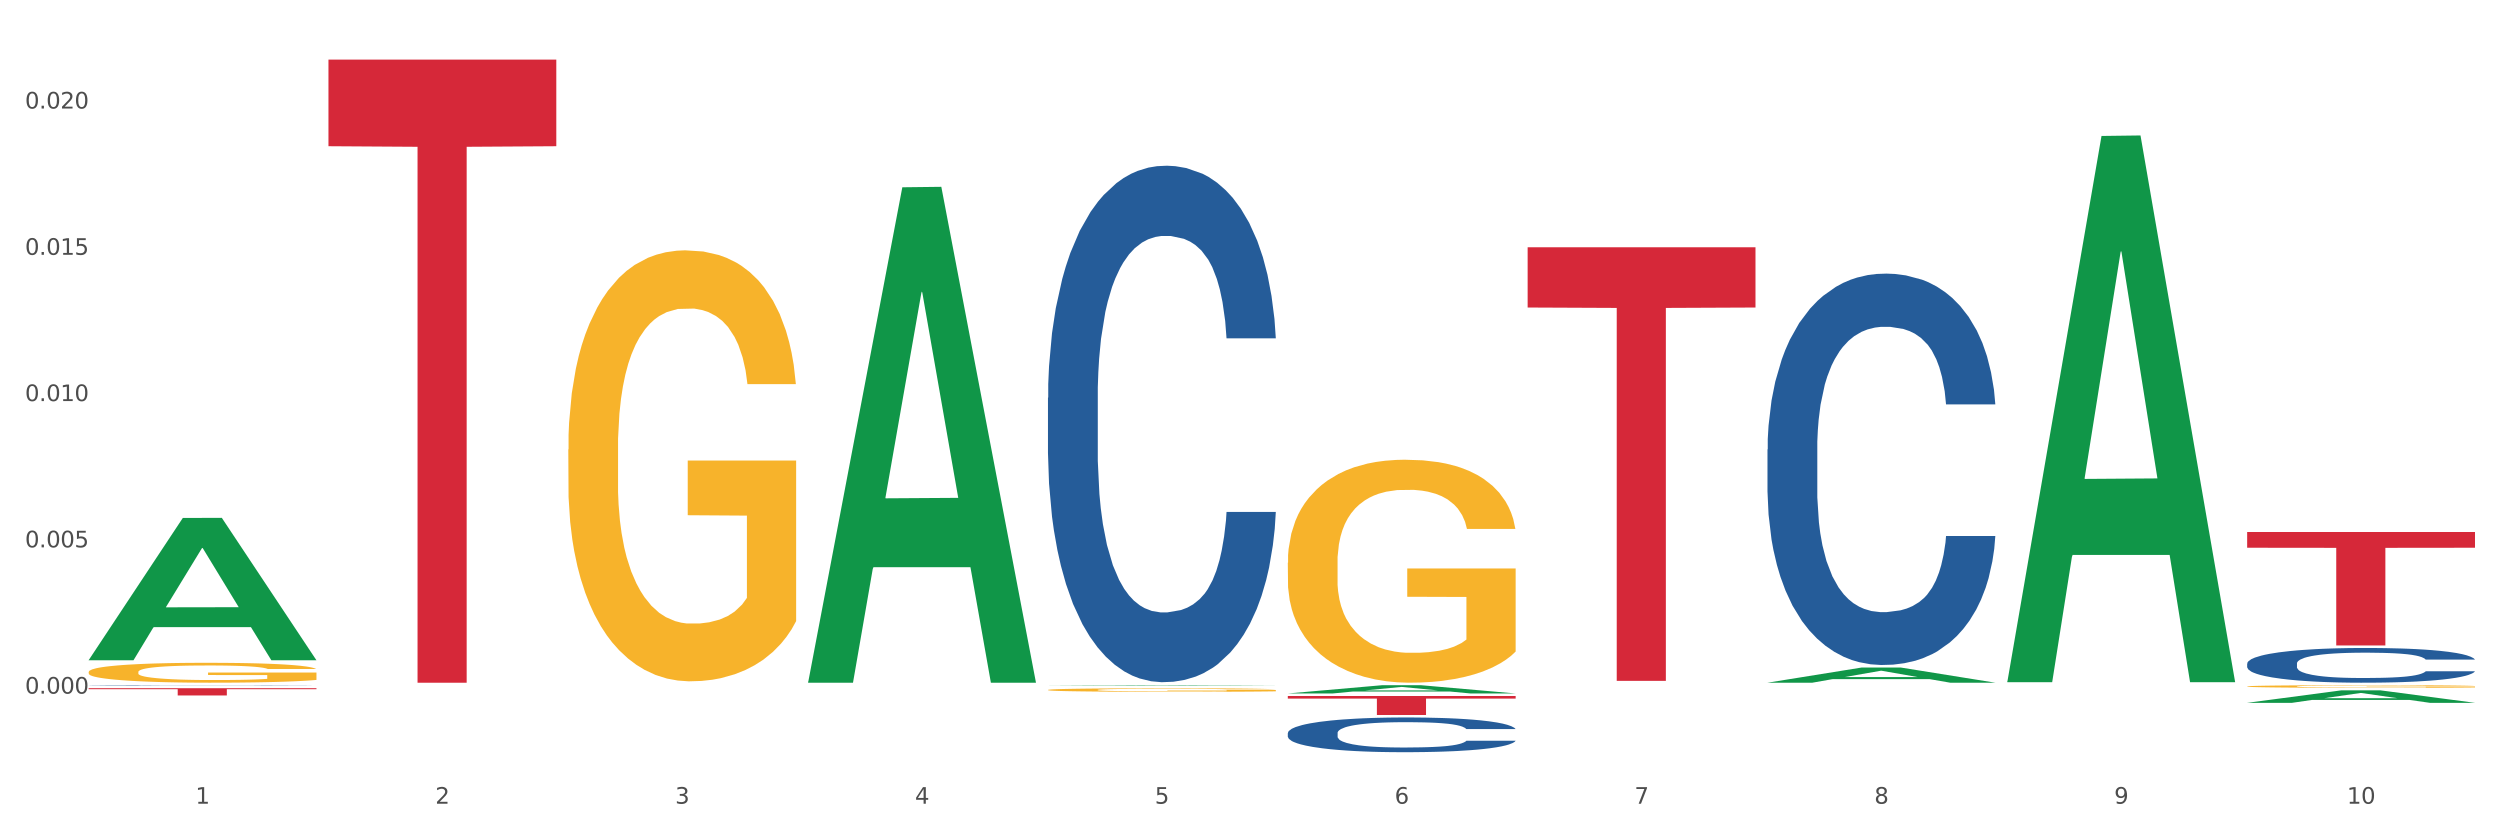 <?xml version="1.0" encoding="utf-8" standalone="no"?>
<!DOCTYPE svg PUBLIC "-//W3C//DTD SVG 1.1//EN"
  "http://www.w3.org/Graphics/SVG/1.1/DTD/svg11.dtd">
<svg xmlns:xlink="http://www.w3.org/1999/xlink" width="1080pt" height="360pt" viewBox="0 0 1080 360" xmlns="http://www.w3.org/2000/svg" version="1.1">
 <rect x="0" y="0" width="1080" height="360" fill="#333333" stroke="none"/>
 <defs>
  <style type="text/css">*{stroke-linejoin: round; stroke-linecap: butt}</style>
 </defs>
 <g id="figure_1">
  <g id="patch_1">
   <path d="M 0 360 
L 1080 360 
L 1080 0 
L 0 0 
z
" style="fill: #ffffff; stroke: #ffffff; stroke-linejoin: miter"/>
  </g>
  <g id="axes_1">
   <g id="matplotlib.axis_1">
    <g id="xtick_1">
     <g id="text_1">
      <!-- 1 -->
      <g style="fill: #4d4d4d" transform="translate(84.444 347.204) scale(0.096 -0.096)">
       <defs>
        <path id="DejaVuSans-31" d="M 794 531 
L 1825 531 
L 1825 4091 
L 703 3866 
L 703 4441 
L 1819 4666 
L 2450 4666 
L 2450 531 
L 3481 531 
L 3481 0 
L 794 0 
L 794 531 
z
" transform="scale(0.016)"/>
       </defs>
       <use xlink:href="#DejaVuSans-31"/>
      </g>
     </g>
    </g>
    <g id="xtick_2">
     <g id="text_2">
      <!-- 2 -->
      <g style="fill: #4d4d4d" transform="translate(188.053 347.204) scale(0.096 -0.096)">
       <defs>
        <path id="DejaVuSans-32" d="M 1228 531 
L 3431 531 
L 3431 0 
L 469 0 
L 469 531 
Q 828 903 1448 1529 
Q 2069 2156 2228 2338 
Q 2531 2678 2651 2914 
Q 2772 3150 2772 3378 
Q 2772 3750 2511 3984 
Q 2250 4219 1831 4219 
Q 1534 4219 1204 4116 
Q 875 4013 500 3803 
L 500 4441 
Q 881 4594 1212 4672 
Q 1544 4750 1819 4750 
Q 2544 4750 2975 4387 
Q 3406 4025 3406 3419 
Q 3406 3131 3298 2873 
Q 3191 2616 2906 2266 
Q 2828 2175 2409 1742 
Q 1991 1309 1228 531 
z
" transform="scale(0.016)"/>
       </defs>
       <use xlink:href="#DejaVuSans-32"/>
      </g>
     </g>
    </g>
    <g id="xtick_3">
     <g id="text_3">
      <!-- 3 -->
      <g style="fill: #4d4d4d" transform="translate(291.663 347.204) scale(0.096 -0.096)">
       <defs>
        <path id="DejaVuSans-33" d="M 2597 2516 
Q 3050 2419 3304 2112 
Q 3559 1806 3559 1356 
Q 3559 666 3084 287 
Q 2609 -91 1734 -91 
Q 1441 -91 1130 -33 
Q 819 25 488 141 
L 488 750 
Q 750 597 1062 519 
Q 1375 441 1716 441 
Q 2309 441 2620 675 
Q 2931 909 2931 1356 
Q 2931 1769 2642 2001 
Q 2353 2234 1838 2234 
L 1294 2234 
L 1294 2753 
L 1863 2753 
Q 2328 2753 2575 2939 
Q 2822 3125 2822 3475 
Q 2822 3834 2567 4026 
Q 2313 4219 1838 4219 
Q 1578 4219 1281 4162 
Q 984 4106 628 3988 
L 628 4550 
Q 988 4650 1302 4700 
Q 1616 4750 1894 4750 
Q 2613 4750 3031 4423 
Q 3450 4097 3450 3541 
Q 3450 3153 3228 2886 
Q 3006 2619 2597 2516 
z
" transform="scale(0.016)"/>
       </defs>
       <use xlink:href="#DejaVuSans-33"/>
      </g>
     </g>
    </g>
    <g id="xtick_4">
     <g id="text_4">
      <!-- 4 -->
      <g style="fill: #4d4d4d" transform="translate(395.273 347.204) scale(0.096 -0.096)">
       <defs>
        <path id="DejaVuSans-34" d="M 2419 4116 
L 825 1625 
L 2419 1625 
L 2419 4116 
z
M 2253 4666 
L 3047 4666 
L 3047 1625 
L 3713 1625 
L 3713 1100 
L 3047 1100 
L 3047 0 
L 2419 0 
L 2419 1100 
L 313 1100 
L 313 1709 
L 2253 4666 
z
" transform="scale(0.016)"/>
       </defs>
       <use xlink:href="#DejaVuSans-34"/>
      </g>
     </g>
    </g>
    <g id="xtick_5">
     <g id="text_5">
      <!-- 5 -->
      <g style="fill: #4d4d4d" transform="translate(498.883 347.204) scale(0.096 -0.096)">
       <defs>
        <path id="DejaVuSans-35" d="M 691 4666 
L 3169 4666 
L 3169 4134 
L 1269 4134 
L 1269 2991 
Q 1406 3038 1543 3061 
Q 1681 3084 1819 3084 
Q 2600 3084 3056 2656 
Q 3513 2228 3513 1497 
Q 3513 744 3044 326 
Q 2575 -91 1722 -91 
Q 1428 -91 1123 -41 
Q 819 9 494 109 
L 494 744 
Q 775 591 1075 516 
Q 1375 441 1709 441 
Q 2250 441 2565 725 
Q 2881 1009 2881 1497 
Q 2881 1984 2565 2268 
Q 2250 2553 1709 2553 
Q 1456 2553 1204 2497 
Q 953 2441 691 2322 
L 691 4666 
z
" transform="scale(0.016)"/>
       </defs>
       <use xlink:href="#DejaVuSans-35"/>
      </g>
     </g>
    </g>
    <g id="xtick_6">
     <g id="text_6">
      <!-- 6 -->
      <g style="fill: #4d4d4d" transform="translate(602.492 347.204) scale(0.096 -0.096)">
       <defs>
        <path id="DejaVuSans-36" d="M 2113 2584 
Q 1688 2584 1439 2293 
Q 1191 2003 1191 1497 
Q 1191 994 1439 701 
Q 1688 409 2113 409 
Q 2538 409 2786 701 
Q 3034 994 3034 1497 
Q 3034 2003 2786 2293 
Q 2538 2584 2113 2584 
z
M 3366 4563 
L 3366 3988 
Q 3128 4100 2886 4159 
Q 2644 4219 2406 4219 
Q 1781 4219 1451 3797 
Q 1122 3375 1075 2522 
Q 1259 2794 1537 2939 
Q 1816 3084 2150 3084 
Q 2853 3084 3261 2657 
Q 3669 2231 3669 1497 
Q 3669 778 3244 343 
Q 2819 -91 2113 -91 
Q 1303 -91 875 529 
Q 447 1150 447 2328 
Q 447 3434 972 4092 
Q 1497 4750 2381 4750 
Q 2619 4750 2861 4703 
Q 3103 4656 3366 4563 
z
" transform="scale(0.016)"/>
       </defs>
       <use xlink:href="#DejaVuSans-36"/>
      </g>
     </g>
    </g>
    <g id="xtick_7">
     <g id="text_7">
      <!-- 7 -->
      <g style="fill: #4d4d4d" transform="translate(706.102 347.204) scale(0.096 -0.096)">
       <defs>
        <path id="DejaVuSans-37" d="M 525 4666 
L 3525 4666 
L 3525 4397 
L 1831 0 
L 1172 0 
L 2766 4134 
L 525 4134 
L 525 4666 
z
" transform="scale(0.016)"/>
       </defs>
       <use xlink:href="#DejaVuSans-37"/>
      </g>
     </g>
    </g>
    <g id="xtick_8">
     <g id="text_8">
      <!-- 8 -->
      <g style="fill: #4d4d4d" transform="translate(809.712 347.204) scale(0.096 -0.096)">
       <defs>
        <path id="DejaVuSans-38" d="M 2034 2216 
Q 1584 2216 1326 1975 
Q 1069 1734 1069 1313 
Q 1069 891 1326 650 
Q 1584 409 2034 409 
Q 2484 409 2743 651 
Q 3003 894 3003 1313 
Q 3003 1734 2745 1975 
Q 2488 2216 2034 2216 
z
M 1403 2484 
Q 997 2584 770 2862 
Q 544 3141 544 3541 
Q 544 4100 942 4425 
Q 1341 4750 2034 4750 
Q 2731 4750 3128 4425 
Q 3525 4100 3525 3541 
Q 3525 3141 3298 2862 
Q 3072 2584 2669 2484 
Q 3125 2378 3379 2068 
Q 3634 1759 3634 1313 
Q 3634 634 3220 271 
Q 2806 -91 2034 -91 
Q 1263 -91 848 271 
Q 434 634 434 1313 
Q 434 1759 690 2068 
Q 947 2378 1403 2484 
z
M 1172 3481 
Q 1172 3119 1398 2916 
Q 1625 2713 2034 2713 
Q 2441 2713 2670 2916 
Q 2900 3119 2900 3481 
Q 2900 3844 2670 4047 
Q 2441 4250 2034 4250 
Q 1625 4250 1398 4047 
Q 1172 3844 1172 3481 
z
" transform="scale(0.016)"/>
       </defs>
       <use xlink:href="#DejaVuSans-38"/>
      </g>
     </g>
    </g>
    <g id="xtick_9">
     <g id="text_9">
      <!-- 9 -->
      <g style="fill: #4d4d4d" transform="translate(913.322 347.204) scale(0.096 -0.096)">
       <defs>
        <path id="DejaVuSans-39" d="M 703 97 
L 703 672 
Q 941 559 1184 500 
Q 1428 441 1663 441 
Q 2288 441 2617 861 
Q 2947 1281 2994 2138 
Q 2813 1869 2534 1725 
Q 2256 1581 1919 1581 
Q 1219 1581 811 2004 
Q 403 2428 403 3163 
Q 403 3881 828 4315 
Q 1253 4750 1959 4750 
Q 2769 4750 3195 4129 
Q 3622 3509 3622 2328 
Q 3622 1225 3098 567 
Q 2575 -91 1691 -91 
Q 1453 -91 1209 -44 
Q 966 3 703 97 
z
M 1959 2075 
Q 2384 2075 2632 2365 
Q 2881 2656 2881 3163 
Q 2881 3666 2632 3958 
Q 2384 4250 1959 4250 
Q 1534 4250 1286 3958 
Q 1038 3666 1038 3163 
Q 1038 2656 1286 2365 
Q 1534 2075 1959 2075 
z
" transform="scale(0.016)"/>
       </defs>
       <use xlink:href="#DejaVuSans-39"/>
      </g>
     </g>
    </g>
    <g id="xtick_10">
     <g id="text_10">
      <!-- 10 -->
      <g style="fill: #4d4d4d" transform="translate(1013.877 347.204) scale(0.096 -0.096)">
       <defs>
        <path id="DejaVuSans-30" d="M 2034 4250 
Q 1547 4250 1301 3770 
Q 1056 3291 1056 2328 
Q 1056 1369 1301 889 
Q 1547 409 2034 409 
Q 2525 409 2770 889 
Q 3016 1369 3016 2328 
Q 3016 3291 2770 3770 
Q 2525 4250 2034 4250 
z
M 2034 4750 
Q 2819 4750 3233 4129 
Q 3647 3509 3647 2328 
Q 3647 1150 3233 529 
Q 2819 -91 2034 -91 
Q 1250 -91 836 529 
Q 422 1150 422 2328 
Q 422 3509 836 4129 
Q 1250 4750 2034 4750 
z
" transform="scale(0.016)"/>
       </defs>
       <use xlink:href="#DejaVuSans-31"/>
       <use xlink:href="#DejaVuSans-30" transform="translate(63.623 0)"/>
      </g>
     </g>
    </g>
    <g id="xtick_11"/>
    <g id="xtick_12"/>
    <g id="xtick_13"/>
    <g id="xtick_14"/>
    <g id="xtick_15"/>
    <g id="xtick_16"/>
    <g id="xtick_17"/>
    <g id="xtick_18"/>
    <g id="xtick_19"/>
   </g>
   <g id="matplotlib.axis_2">
    <g id="ytick_1">
     <g id="text_11">
      <!-- 0.000 -->
      <g style="fill: #4d4d4d" transform="translate(10.8 299.655) scale(0.096 -0.096)">
       <defs>
        <path id="DejaVuSans-2e" d="M 684 794 
L 1344 794 
L 1344 0 
L 684 0 
L 684 794 
z
" transform="scale(0.016)"/>
       </defs>
       <use xlink:href="#DejaVuSans-30"/>
       <use xlink:href="#DejaVuSans-2e" transform="translate(63.623 0)"/>
       <use xlink:href="#DejaVuSans-30" transform="translate(95.41 0)"/>
       <use xlink:href="#DejaVuSans-30" transform="translate(159.033 0)"/>
       <use xlink:href="#DejaVuSans-30" transform="translate(222.656 0)"/>
      </g>
     </g>
    </g>
    <g id="ytick_2">
     <g id="text_12">
      <!-- 0.005 -->
      <g style="fill: #4d4d4d" transform="translate(10.8 236.464) scale(0.096 -0.096)">
       <use xlink:href="#DejaVuSans-30"/>
       <use xlink:href="#DejaVuSans-2e" transform="translate(63.623 0)"/>
       <use xlink:href="#DejaVuSans-30" transform="translate(95.41 0)"/>
       <use xlink:href="#DejaVuSans-30" transform="translate(159.033 0)"/>
       <use xlink:href="#DejaVuSans-35" transform="translate(222.656 0)"/>
      </g>
     </g>
    </g>
    <g id="ytick_3">
     <g id="text_13">
      <!-- 0.010 -->
      <g style="fill: #4d4d4d" transform="translate(10.8 173.272) scale(0.096 -0.096)">
       <use xlink:href="#DejaVuSans-30"/>
       <use xlink:href="#DejaVuSans-2e" transform="translate(63.623 0)"/>
       <use xlink:href="#DejaVuSans-30" transform="translate(95.41 0)"/>
       <use xlink:href="#DejaVuSans-31" transform="translate(159.033 0)"/>
       <use xlink:href="#DejaVuSans-30" transform="translate(222.656 0)"/>
      </g>
     </g>
    </g>
    <g id="ytick_4">
     <g id="text_14">
      <!-- 0.015 -->
      <g style="fill: #4d4d4d" transform="translate(10.8 110.08) scale(0.096 -0.096)">
       <use xlink:href="#DejaVuSans-30"/>
       <use xlink:href="#DejaVuSans-2e" transform="translate(63.623 0)"/>
       <use xlink:href="#DejaVuSans-30" transform="translate(95.41 0)"/>
       <use xlink:href="#DejaVuSans-31" transform="translate(159.033 0)"/>
       <use xlink:href="#DejaVuSans-35" transform="translate(222.656 0)"/>
      </g>
     </g>
    </g>
    <g id="ytick_5">
     <g id="text_15">
      <!-- 0.020 -->
      <g style="fill: #4d4d4d" transform="translate(10.8 46.888) scale(0.096 -0.096)">
       <use xlink:href="#DejaVuSans-30"/>
       <use xlink:href="#DejaVuSans-2e" transform="translate(63.623 0)"/>
       <use xlink:href="#DejaVuSans-30" transform="translate(95.41 0)"/>
       <use xlink:href="#DejaVuSans-32" transform="translate(159.033 0)"/>
       <use xlink:href="#DejaVuSans-30" transform="translate(222.656 0)"/>
      </g>
     </g>
    </g>
    <g id="ytick_6"/>
    <g id="ytick_7"/>
    <g id="ytick_8"/>
    <g id="ytick_9"/>
    <g id="ytick_10"/>
   </g>
   <g id="PolyCollection_1">
    <path d="M 38.283 285.132 
L 38.384 285.074 
L 78.974 223.761 
L 95.818 223.703 
L 136.712 285.248 
L 117.229 285.248 
L 108.401 270.916 
L 66.493 270.916 
L 66.188 271.147 
L 57.664 285.248 
L 38.283 285.248 
L 38.283 285.132 
L 71.769 262.363 
L 103.125 262.306 
L 87.599 236.821 
L 87.396 236.706 
L 87.193 236.879 
L 71.668 262.306 
L 71.769 262.363 
L 38.283 285.132 
z
" clip-path="url(#pd0a905d43c)" style="fill: #109648"/>
    <path d="M 38.283 297.296 
L 136.712 297.296 
L 136.712 297.733 
L 97.994 297.736 
L 97.994 300.44 
L 76.768 300.44 
L 76.768 297.736 
L 38.283 297.733 
L 38.283 297.299 
L 38.283 297.296 
z
" clip-path="url(#pd0a905d43c)" style="fill: #d62839"/>
    <path d="M 659.941 106.819 
L 758.371 106.819 
L 758.371 132.848 
L 719.652 133.024 
L 719.652 294.123 
L 698.427 294.123 
L 698.427 133.024 
L 659.941 132.848 
L 659.941 106.994 
L 659.941 106.819 
z
" clip-path="url(#pd0a905d43c)" style="fill: #d62839"/>
    <path d="M 970.771 229.811 
L 1069.2 229.811 
L 1069.2 236.625 
L 1030.481 236.671 
L 1030.481 278.843 
L 1009.256 278.843 
L 1009.256 236.671 
L 970.771 236.625 
L 970.771 229.857 
L 970.771 229.811 
z
" clip-path="url(#pd0a905d43c)" style="fill: #d62839"/>
    <path d="M 38.283 296.101 
L 38.399 296.101 
L 38.399 296.096 
L 38.748 296.088 
L 40.028 296.075 
L 41.657 296.065 
L 44.449 296.054 
L 45.962 296.049 
L 47.94 296.043 
L 52.012 296.034 
L 56.666 296.027 
L 59.923 296.023 
L 62.367 296.02 
L 67.835 296.015 
L 70.976 296.013 
L 74.234 296.011 
L 77.026 296.01 
L 81.68 296.009 
L 85.403 296.008 
L 89.708 296.008 
L 93.315 296.008 
L 98.085 296.009 
L 105.066 296.011 
L 107.742 296.013 
L 111.349 296.015 
L 115.072 296.018 
L 118.097 296.021 
L 121.587 296.025 
L 125.194 296.031 
L 128.684 296.038 
L 131.128 296.045 
L 133.106 296.052 
L 134.851 296.06 
L 136.131 296.07 
L 136.712 296.077 
L 115.421 296.077 
L 114.839 296.07 
L 113.676 296.063 
L 112.512 296.058 
L 111.232 296.054 
L 109.254 296.049 
L 107.509 296.046 
L 104.601 296.042 
L 101.925 296.04 
L 99.714 296.039 
L 97.038 296.037 
L 91.337 296.036 
L 87.265 296.036 
L 84.705 296.037 
L 81.564 296.038 
L 78.888 296.039 
L 75.747 296.041 
L 73.303 296.044 
L 70.86 296.047 
L 69.464 296.049 
L 67.37 296.053 
L 65.974 296.057 
L 64.112 296.063 
L 63.065 296.067 
L 61.203 296.077 
L 60.389 296.085 
L 60.04 296.091 
L 59.807 296.097 
L 59.807 296.126 
L 60.505 296.14 
L 61.087 296.145 
L 62.018 296.152 
L 63.763 296.16 
L 66.323 296.168 
L 68.999 296.174 
L 71.209 296.178 
L 73.303 296.18 
L 75.398 296.182 
L 77.957 296.184 
L 80.051 296.185 
L 83.193 296.186 
L 86.916 296.187 
L 89.825 296.187 
L 95.758 296.186 
L 98.434 296.185 
L 100.994 296.184 
L 103.786 296.182 
L 105.997 296.179 
L 107.277 296.178 
L 109.371 296.174 
L 111 296.17 
L 112.396 296.166 
L 113.327 296.162 
L 114.374 296.157 
L 115.188 296.15 
L 115.421 296.147 
L 136.712 296.147 
L 136.247 296.154 
L 135.432 296.16 
L 133.804 296.169 
L 132.524 296.174 
L 130.546 296.18 
L 128.452 296.186 
L 125.543 296.191 
L 122.867 296.196 
L 120.075 296.2 
L 117.05 296.203 
L 111.581 296.208 
L 109.603 296.209 
L 105.415 296.211 
L 102.157 296.213 
L 97.387 296.214 
L 92.501 296.215 
L 87.381 296.215 
L 82.844 296.215 
L 77.841 296.213 
L 74.7 296.212 
L 71.209 296.211 
L 67.137 296.208 
L 63.298 296.205 
L 59.691 296.201 
L 56.317 296.197 
L 53.175 296.192 
L 49.103 296.184 
L 46.078 296.176 
L 43.868 296.168 
L 42.355 296.162 
L 40.843 296.154 
L 40.028 296.149 
L 38.748 296.135 
L 38.283 296.123 
L 38.283 296.101 
z
" clip-path="url(#pd0a905d43c)" style="fill: #255c99"/>
    <path d="M 452.722 171.841 
L 452.838 171.637 
L 452.838 165.931 
L 453.187 158.188 
L 454.467 143.924 
L 456.096 133.124 
L 458.888 120.491 
L 460.401 115.192 
L 462.379 109.283 
L 466.451 99.706 
L 471.105 91.555 
L 474.362 87.072 
L 476.806 84.219 
L 482.274 79.125 
L 485.415 76.884 
L 488.673 75.05 
L 491.465 73.827 
L 496.119 72.401 
L 499.842 71.789 
L 504.147 71.586 
L 507.754 71.789 
L 512.524 72.604 
L 519.505 75.05 
L 522.181 76.476 
L 525.788 78.921 
L 529.511 82.182 
L 532.536 85.442 
L 536.026 90.129 
L 539.633 96.242 
L 543.123 103.985 
L 545.567 111.117 
L 547.545 118.657 
L 549.29 127.826 
L 550.57 137.811 
L 551.151 146.166 
L 529.86 146.166 
L 529.278 138.626 
L 528.115 130.475 
L 526.951 124.973 
L 525.671 120.491 
L 523.693 115.396 
L 521.948 112.136 
L 519.04 108.264 
L 516.364 105.819 
L 514.153 104.393 
L 511.477 103.17 
L 505.776 101.947 
L 501.704 101.947 
L 499.144 102.355 
L 496.003 103.374 
L 493.327 104.8 
L 490.186 107.245 
L 487.742 109.894 
L 485.299 113.359 
L 483.903 115.804 
L 481.809 120.287 
L 480.412 123.955 
L 478.551 130.272 
L 477.504 134.754 
L 475.642 146.369 
L 474.828 154.928 
L 474.479 160.837 
L 474.246 167.358 
L 474.246 199.146 
L 474.944 213.41 
L 475.526 219.523 
L 476.457 226.451 
L 478.202 235.417 
L 480.762 244.179 
L 483.438 250.496 
L 485.648 254.368 
L 487.742 257.221 
L 489.837 259.462 
L 492.396 261.5 
L 494.49 262.723 
L 497.632 263.945 
L 501.355 264.556 
L 504.264 264.556 
L 510.197 263.538 
L 512.873 262.519 
L 515.433 261.092 
L 518.225 258.851 
L 520.436 256.406 
L 521.716 254.572 
L 523.81 250.7 
L 525.439 246.625 
L 526.835 241.938 
L 527.766 237.862 
L 528.813 231.749 
L 529.627 224.821 
L 529.86 221.153 
L 551.151 221.153 
L 550.686 228.489 
L 549.871 235.621 
L 548.243 245.198 
L 546.963 250.7 
L 544.985 257.424 
L 542.891 263.13 
L 539.982 269.447 
L 537.306 274.134 
L 534.514 278.209 
L 531.489 281.877 
L 526.02 286.971 
L 524.042 288.398 
L 519.854 290.843 
L 516.596 292.269 
L 511.826 293.696 
L 506.94 294.511 
L 501.82 294.715 
L 497.283 294.307 
L 492.28 293.084 
L 489.138 291.862 
L 485.648 290.028 
L 481.576 287.175 
L 477.737 283.711 
L 474.13 279.636 
L 470.756 274.949 
L 467.614 269.651 
L 463.542 260.889 
L 460.517 252.33 
L 458.307 244.383 
L 456.794 237.659 
L 455.282 229.1 
L 454.467 223.191 
L 453.187 208.927 
L 452.722 195.682 
L 452.722 171.841 
z
" clip-path="url(#pd0a905d43c)" style="fill: #255c99"/>
    <path d="M 556.332 316.688 
L 556.448 316.675 
L 556.448 316.291 
L 556.797 315.77 
L 558.077 314.811 
L 559.706 314.085 
L 562.498 313.236 
L 564.011 312.88 
L 565.989 312.482 
L 570.061 311.838 
L 574.715 311.29 
L 577.972 310.989 
L 580.415 310.797 
L 585.884 310.455 
L 589.025 310.304 
L 592.283 310.181 
L 595.075 310.098 
L 599.729 310.002 
L 603.452 309.961 
L 607.757 309.948 
L 611.364 309.961 
L 616.134 310.016 
L 623.115 310.181 
L 625.791 310.276 
L 629.397 310.441 
L 633.121 310.66 
L 636.146 310.879 
L 639.636 311.194 
L 643.243 311.605 
L 646.733 312.126 
L 649.176 312.606 
L 651.154 313.112 
L 652.899 313.729 
L 654.179 314.4 
L 654.761 314.962 
L 633.47 314.962 
L 632.888 314.455 
L 631.724 313.907 
L 630.561 313.537 
L 629.281 313.236 
L 627.303 312.893 
L 625.558 312.674 
L 622.649 312.414 
L 619.973 312.249 
L 617.763 312.153 
L 615.087 312.071 
L 609.386 311.989 
L 605.314 311.989 
L 602.754 312.016 
L 599.613 312.085 
L 596.937 312.181 
L 593.795 312.345 
L 591.352 312.523 
L 588.909 312.756 
L 587.513 312.921 
L 585.418 313.222 
L 584.022 313.469 
L 582.161 313.893 
L 581.114 314.195 
L 579.252 314.976 
L 578.438 315.551 
L 578.089 315.948 
L 577.856 316.387 
L 577.856 318.524 
L 578.554 319.483 
L 579.136 319.894 
L 580.066 320.36 
L 581.812 320.963 
L 584.371 321.552 
L 587.047 321.977 
L 589.258 322.237 
L 591.352 322.429 
L 593.446 322.579 
L 596.006 322.716 
L 598.1 322.799 
L 601.242 322.881 
L 604.965 322.922 
L 607.873 322.922 
L 613.807 322.853 
L 616.483 322.785 
L 619.043 322.689 
L 621.835 322.538 
L 624.045 322.374 
L 625.325 322.251 
L 627.42 321.99 
L 629.048 321.716 
L 630.445 321.401 
L 631.375 321.127 
L 632.422 320.716 
L 633.237 320.25 
L 633.47 320.004 
L 654.761 320.004 
L 654.296 320.497 
L 653.481 320.976 
L 651.852 321.62 
L 650.573 321.99 
L 648.595 322.442 
L 646.5 322.826 
L 643.592 323.251 
L 640.916 323.566 
L 638.123 323.84 
L 635.098 324.086 
L 629.63 324.429 
L 627.652 324.525 
L 623.464 324.689 
L 620.206 324.785 
L 615.436 324.881 
L 610.549 324.936 
L 605.43 324.95 
L 600.893 324.922 
L 595.89 324.84 
L 592.748 324.758 
L 589.258 324.634 
L 585.186 324.443 
L 581.346 324.21 
L 577.74 323.936 
L 574.365 323.621 
L 571.224 323.264 
L 567.152 322.675 
L 564.127 322.1 
L 561.916 321.566 
L 560.404 321.113 
L 558.891 320.538 
L 558.077 320.141 
L 556.797 319.182 
L 556.332 318.291 
L 556.332 316.688 
z
" clip-path="url(#pd0a905d43c)" style="fill: #255c99"/>
    <path d="M 763.551 194.171 
L 763.668 194.016 
L 763.668 189.692 
L 764.017 183.825 
L 765.296 173.015 
L 766.925 164.831 
L 769.718 155.257 
L 771.23 151.242 
L 773.208 146.764 
L 777.28 139.506 
L 781.934 133.33 
L 785.192 129.932 
L 787.635 127.77 
L 793.103 123.91 
L 796.245 122.211 
L 799.502 120.822 
L 802.295 119.895 
L 806.949 118.814 
L 810.672 118.351 
L 814.976 118.196 
L 818.583 118.351 
L 823.353 118.969 
L 830.334 120.822 
L 833.01 121.902 
L 836.617 123.756 
L 840.34 126.226 
L 843.365 128.697 
L 846.855 132.249 
L 850.462 136.881 
L 853.953 142.749 
L 856.396 148.154 
L 858.374 153.867 
L 860.119 160.816 
L 861.399 168.383 
L 861.981 174.714 
L 840.689 174.714 
L 840.107 169 
L 838.944 162.824 
L 837.78 158.654 
L 836.501 155.257 
L 834.523 151.397 
L 832.777 148.926 
L 829.869 145.992 
L 827.193 144.139 
L 824.982 143.058 
L 822.306 142.131 
L 816.605 141.205 
L 812.533 141.205 
L 809.974 141.514 
L 806.832 142.286 
L 804.156 143.367 
L 801.015 145.22 
L 798.572 147.227 
L 796.128 149.852 
L 794.732 151.705 
L 792.638 155.103 
L 791.242 157.882 
L 789.38 162.669 
L 788.333 166.066 
L 786.472 174.868 
L 785.657 181.354 
L 785.308 185.832 
L 785.075 190.773 
L 785.075 214.863 
L 785.773 225.672 
L 786.355 230.305 
L 787.286 235.555 
L 789.031 242.349 
L 791.591 248.989 
L 794.267 253.776 
L 796.477 256.71 
L 798.572 258.872 
L 800.666 260.571 
L 803.225 262.115 
L 805.32 263.042 
L 808.461 263.968 
L 812.184 264.431 
L 815.093 264.431 
L 821.026 263.659 
L 823.702 262.887 
L 826.262 261.806 
L 829.054 260.108 
L 831.265 258.255 
L 832.545 256.865 
L 834.639 253.931 
L 836.268 250.842 
L 837.664 247.291 
L 838.595 244.202 
L 839.642 239.57 
L 840.456 234.32 
L 840.689 231.54 
L 861.981 231.54 
L 861.515 237.099 
L 860.701 242.504 
L 859.072 249.761 
L 857.792 253.931 
L 855.814 259.027 
L 853.72 263.35 
L 850.811 268.137 
L 848.135 271.689 
L 845.343 274.777 
L 842.318 277.557 
L 836.85 281.417 
L 834.872 282.498 
L 830.683 284.351 
L 827.426 285.432 
L 822.655 286.513 
L 817.769 287.131 
L 812.65 287.285 
L 808.112 286.976 
L 803.109 286.05 
L 799.968 285.123 
L 796.477 283.734 
L 792.405 281.572 
L 788.566 278.947 
L 784.959 275.858 
L 781.585 272.307 
L 778.444 268.292 
L 774.371 261.652 
L 771.346 255.166 
L 769.136 249.144 
L 767.623 244.048 
L 766.111 237.562 
L 765.296 233.084 
L 764.017 222.275 
L 763.551 212.238 
L 763.551 194.171 
z
" clip-path="url(#pd0a905d43c)" style="fill: #255c99"/>
    <path d="M 970.771 286.665 
L 970.887 286.652 
L 970.887 286.268 
L 971.236 285.747 
L 972.516 284.788 
L 974.145 284.062 
L 976.937 283.213 
L 978.45 282.856 
L 980.428 282.459 
L 984.5 281.815 
L 989.154 281.267 
L 992.411 280.966 
L 994.854 280.774 
L 1000.323 280.431 
L 1003.464 280.281 
L 1006.722 280.157 
L 1009.514 280.075 
L 1014.168 279.979 
L 1017.891 279.938 
L 1022.196 279.924 
L 1025.803 279.938 
L 1030.573 279.993 
L 1037.554 280.157 
L 1040.23 280.253 
L 1043.836 280.418 
L 1047.56 280.637 
L 1050.585 280.856 
L 1054.075 281.171 
L 1057.682 281.582 
L 1061.172 282.103 
L 1063.615 282.582 
L 1065.593 283.089 
L 1067.338 283.706 
L 1068.618 284.377 
L 1069.2 284.939 
L 1047.909 284.939 
L 1047.327 284.432 
L 1046.163 283.884 
L 1045 283.514 
L 1043.72 283.213 
L 1041.742 282.87 
L 1039.997 282.651 
L 1037.088 282.391 
L 1034.412 282.226 
L 1032.202 282.13 
L 1029.526 282.048 
L 1023.825 281.966 
L 1019.753 281.966 
L 1017.193 281.993 
L 1014.052 282.062 
L 1011.376 282.158 
L 1008.234 282.322 
L 1005.791 282.5 
L 1003.348 282.733 
L 1001.952 282.898 
L 999.857 283.199 
L 998.461 283.446 
L 996.6 283.87 
L 995.553 284.172 
L 993.691 284.953 
L 992.877 285.528 
L 992.528 285.926 
L 992.295 286.364 
L 992.295 288.501 
L 992.993 289.46 
L 993.575 289.871 
L 994.505 290.337 
L 996.251 290.94 
L 998.81 291.529 
L 1001.486 291.954 
L 1003.697 292.214 
L 1005.791 292.406 
L 1007.885 292.557 
L 1010.445 292.694 
L 1012.539 292.776 
L 1015.681 292.858 
L 1019.404 292.899 
L 1022.312 292.899 
L 1028.246 292.831 
L 1030.922 292.762 
L 1033.482 292.667 
L 1036.274 292.516 
L 1038.484 292.351 
L 1039.764 292.228 
L 1041.859 291.968 
L 1043.487 291.694 
L 1044.884 291.379 
L 1045.814 291.105 
L 1046.861 290.694 
L 1047.676 290.228 
L 1047.909 289.981 
L 1069.2 289.981 
L 1068.735 290.474 
L 1067.92 290.954 
L 1066.291 291.598 
L 1065.012 291.968 
L 1063.034 292.42 
L 1060.939 292.804 
L 1058.031 293.228 
L 1055.355 293.543 
L 1052.562 293.817 
L 1049.537 294.064 
L 1044.069 294.407 
L 1042.091 294.502 
L 1037.903 294.667 
L 1034.645 294.763 
L 1029.875 294.859 
L 1024.988 294.914 
L 1019.869 294.927 
L 1015.332 294.9 
L 1010.329 294.818 
L 1007.187 294.735 
L 1003.697 294.612 
L 999.625 294.42 
L 995.785 294.187 
L 992.179 293.913 
L 988.804 293.598 
L 985.663 293.242 
L 981.591 292.653 
L 978.566 292.077 
L 976.355 291.543 
L 974.843 291.091 
L 973.33 290.515 
L 972.516 290.118 
L 971.236 289.159 
L 970.771 288.268 
L 970.771 286.665 
z
" clip-path="url(#pd0a905d43c)" style="fill: #255c99"/>
    <path d="M 38.283 290.302 
L 38.399 290.294 
L 38.399 290.011 
L 38.632 289.768 
L 39.794 289.179 
L 41.537 288.692 
L 42.815 288.433 
L 44.093 288.221 
L 45.604 288.009 
L 47.464 287.789 
L 50.834 287.467 
L 52.925 287.302 
L 55.482 287.13 
L 60.13 286.878 
L 63.5 286.737 
L 66.987 286.619 
L 72.681 286.478 
L 76.4 286.415 
L 80.351 286.368 
L 85.115 286.336 
L 88.718 286.329 
L 96.62 286.352 
L 103.36 286.423 
L 106.614 286.478 
L 110.798 286.572 
L 113.006 286.635 
L 116.608 286.76 
L 120.327 286.925 
L 122.883 287.067 
L 126.718 287.334 
L 129.623 287.601 
L 132.296 287.93 
L 133.691 288.158 
L 134.737 288.37 
L 135.666 288.614 
L 136.596 288.998 
L 115.678 288.998 
L 114.865 288.724 
L 113.587 288.464 
L 111.727 288.213 
L 110.1 288.056 
L 107.311 287.86 
L 104.755 287.734 
L 102.082 287.64 
L 98.828 287.561 
L 96.271 287.522 
L 92.669 287.491 
L 85.58 287.499 
L 80.816 287.561 
L 77.562 287.64 
L 75.47 287.711 
L 73.611 287.789 
L 71.519 287.899 
L 69.078 288.064 
L 67.335 288.213 
L 65.592 288.402 
L 64.198 288.59 
L 62.919 288.81 
L 61.873 289.046 
L 61.06 289.289 
L 60.363 289.587 
L 59.782 290.082 
L 59.782 291.158 
L 60.014 291.401 
L 60.595 291.723 
L 61.292 291.967 
L 62.455 292.257 
L 63.5 292.454 
L 65.476 292.736 
L 67.684 292.972 
L 69.427 293.121 
L 71.17 293.247 
L 74.192 293.42 
L 77.562 293.561 
L 80.467 293.647 
L 84.418 293.726 
L 87.091 293.757 
L 89.415 293.773 
L 95.109 293.773 
L 99.177 293.749 
L 103.709 293.694 
L 107.195 293.624 
L 110.1 293.537 
L 113.354 293.396 
L 115.446 293.262 
L 115.446 291.621 
L 89.88 291.613 
L 89.88 290.522 
L 136.712 290.522 
L 136.712 293.726 
L 134.737 293.891 
L 132.529 294.04 
L 130.205 294.173 
L 126.718 294.338 
L 122.535 294.495 
L 118.816 294.605 
L 114.865 294.7 
L 110.217 294.786 
L 104.174 294.864 
L 100.455 294.896 
L 95.807 294.919 
L 90.345 294.927 
L 85.58 294.912 
L 80.932 294.872 
L 76.051 294.802 
L 71.286 294.7 
L 67.684 294.597 
L 64.081 294.472 
L 60.247 294.307 
L 57.225 294.15 
L 54.901 294.008 
L 52.344 293.828 
L 49.555 293.592 
L 47.464 293.38 
L 45.604 293.16 
L 43.629 292.878 
L 42.234 292.634 
L 40.84 292.328 
L 40.026 292.1 
L 39.096 291.747 
L 38.399 291.252 
L 38.283 290.302 
z
" clip-path="url(#pd0a905d43c)" style="fill: #f7b32b"/>
    <path d="M 141.893 25.759 
L 240.322 25.759 
L 240.322 63.165 
L 201.603 63.418 
L 201.603 294.927 
L 180.378 294.927 
L 180.378 63.418 
L 141.893 63.165 
L 141.893 26.012 
L 141.893 25.759 
z
" clip-path="url(#pd0a905d43c)" style="fill: #d62839"/>
    <path d="M 970.771 296.531 
L 970.887 296.53 
L 970.887 296.493 
L 971.119 296.461 
L 972.281 296.383 
L 974.025 296.319 
L 975.303 296.285 
L 976.581 296.257 
L 978.092 296.229 
L 979.951 296.2 
L 983.321 296.158 
L 985.413 296.136 
L 987.97 296.114 
L 992.618 296.081 
L 995.988 296.062 
L 999.474 296.046 
L 1005.169 296.028 
L 1008.887 296.02 
L 1012.838 296.013 
L 1017.603 296.009 
L 1021.206 296.008 
L 1029.108 296.011 
L 1035.848 296.021 
L 1039.102 296.028 
L 1043.285 296.04 
L 1045.493 296.049 
L 1049.096 296.065 
L 1052.814 296.087 
L 1055.371 296.105 
L 1059.206 296.141 
L 1062.111 296.176 
L 1064.784 296.219 
L 1066.179 296.249 
L 1067.224 296.277 
L 1068.154 296.309 
L 1069.084 296.36 
L 1048.166 296.36 
L 1047.353 296.323 
L 1046.074 296.289 
L 1044.215 296.256 
L 1042.588 296.236 
L 1039.799 296.21 
L 1037.242 296.193 
L 1034.57 296.181 
L 1031.316 296.17 
L 1028.759 296.165 
L 1025.157 296.161 
L 1018.068 296.162 
L 1013.303 296.17 
L 1010.049 296.181 
L 1007.958 296.19 
L 1006.098 296.2 
L 1004.007 296.215 
L 1001.566 296.237 
L 999.823 296.256 
L 998.08 296.281 
L 996.685 296.306 
L 995.407 296.335 
L 994.361 296.366 
L 993.548 296.398 
L 992.851 296.437 
L 992.269 296.502 
L 992.269 296.644 
L 992.502 296.676 
L 993.083 296.718 
L 993.78 296.75 
L 994.942 296.789 
L 995.988 296.814 
L 997.964 296.852 
L 1000.172 296.883 
L 1001.915 296.902 
L 1003.658 296.919 
L 1006.679 296.942 
L 1010.049 296.96 
L 1012.955 296.972 
L 1016.906 296.982 
L 1019.579 296.986 
L 1021.903 296.988 
L 1027.597 296.988 
L 1031.664 296.985 
L 1036.197 296.978 
L 1039.683 296.968 
L 1042.588 296.957 
L 1045.842 296.938 
L 1047.934 296.921 
L 1047.934 296.705 
L 1022.368 296.704 
L 1022.368 296.56 
L 1069.2 296.56 
L 1069.2 296.982 
L 1067.224 297.004 
L 1065.016 297.023 
L 1062.692 297.041 
L 1059.206 297.062 
L 1055.022 297.083 
L 1051.304 297.098 
L 1047.353 297.11 
L 1042.704 297.121 
L 1036.661 297.132 
L 1032.943 297.136 
L 1028.294 297.139 
L 1022.832 297.14 
L 1018.068 297.138 
L 1013.42 297.133 
L 1008.539 297.123 
L 1003.774 297.11 
L 1000.172 297.097 
L 996.569 297.08 
L 992.734 297.058 
L 989.713 297.038 
L 987.389 297.019 
L 984.832 296.995 
L 982.043 296.964 
L 979.951 296.936 
L 978.092 296.907 
L 976.116 296.87 
L 974.722 296.838 
L 973.327 296.798 
L 972.514 296.768 
L 971.584 296.721 
L 970.887 296.656 
L 970.771 296.531 
z
" clip-path="url(#pd0a905d43c)" style="fill: #f7b32b"/>
    <path d="M 556.332 243.111 
L 556.448 243.023 
L 556.448 239.856 
L 556.68 237.129 
L 557.842 230.531 
L 559.586 225.077 
L 560.864 222.173 
L 562.142 219.798 
L 563.653 217.423 
L 565.512 214.96 
L 568.882 211.353 
L 570.974 209.505 
L 573.531 207.57 
L 578.179 204.755 
L 581.549 203.171 
L 585.035 201.852 
L 590.73 200.268 
L 594.448 199.564 
L 598.4 199.037 
L 603.164 198.685 
L 606.767 198.597 
L 614.669 198.861 
L 621.409 199.652 
L 624.663 200.268 
L 628.846 201.324 
L 631.054 202.028 
L 634.657 203.435 
L 638.375 205.283 
L 640.932 206.866 
L 644.767 209.857 
L 647.672 212.848 
L 650.345 216.543 
L 651.74 219.094 
L 652.785 221.47 
L 653.715 224.197 
L 654.645 228.508 
L 633.727 228.508 
L 632.914 225.429 
L 631.635 222.525 
L 629.776 219.71 
L 628.149 217.951 
L 625.36 215.751 
L 622.803 214.344 
L 620.131 213.288 
L 616.877 212.408 
L 614.32 211.969 
L 610.718 211.617 
L 603.629 211.705 
L 598.864 212.408 
L 595.61 213.288 
L 593.519 214.08 
L 591.659 214.96 
L 589.568 216.191 
L 587.127 218.039 
L 585.384 219.71 
L 583.641 221.822 
L 582.246 223.933 
L 580.968 226.396 
L 579.922 229.035 
L 579.109 231.763 
L 578.412 235.106 
L 577.83 240.648 
L 577.83 252.7 
L 578.063 255.427 
L 578.644 259.034 
L 579.341 261.761 
L 580.503 265.016 
L 581.549 267.216 
L 583.525 270.383 
L 585.733 273.022 
L 587.476 274.693 
L 589.219 276.101 
L 592.24 278.036 
L 595.61 279.62 
L 598.516 280.588 
L 602.467 281.467 
L 605.14 281.819 
L 607.464 281.995 
L 613.158 281.995 
L 617.225 281.731 
L 621.758 281.115 
L 625.244 280.324 
L 628.149 279.356 
L 631.403 277.772 
L 633.495 276.277 
L 633.495 257.891 
L 607.929 257.803 
L 607.929 245.574 
L 654.761 245.574 
L 654.761 281.467 
L 652.785 283.315 
L 650.577 284.986 
L 648.253 286.482 
L 644.767 288.329 
L 640.583 290.089 
L 636.865 291.32 
L 632.914 292.376 
L 628.265 293.344 
L 622.222 294.223 
L 618.504 294.575 
L 613.855 294.839 
L 608.394 294.927 
L 603.629 294.751 
L 598.981 294.311 
L 594.1 293.52 
L 589.335 292.376 
L 585.733 291.232 
L 582.13 289.825 
L 578.295 287.977 
L 575.274 286.218 
L 572.95 284.634 
L 570.393 282.611 
L 567.604 279.972 
L 565.512 277.597 
L 563.653 275.133 
L 561.677 271.966 
L 560.283 269.239 
L 558.888 265.808 
L 558.075 263.257 
L 557.145 259.298 
L 556.448 253.756 
L 556.332 243.111 
z
" clip-path="url(#pd0a905d43c)" style="fill: #f7b32b"/>
    <path d="M 452.722 298.043 
L 452.838 298.041 
L 452.838 297.991 
L 453.071 297.948 
L 454.233 297.843 
L 455.976 297.756 
L 457.254 297.71 
L 458.532 297.672 
L 460.043 297.635 
L 461.903 297.595 
L 465.273 297.538 
L 467.364 297.509 
L 469.921 297.478 
L 474.569 297.433 
L 477.939 297.408 
L 481.426 297.387 
L 487.12 297.362 
L 490.839 297.351 
L 494.79 297.342 
L 499.554 297.337 
L 503.157 297.335 
L 511.059 297.34 
L 517.799 297.352 
L 521.053 297.362 
L 525.237 297.379 
L 527.445 297.39 
L 531.047 297.412 
L 534.766 297.442 
L 537.322 297.467 
L 541.157 297.514 
L 544.062 297.562 
L 546.735 297.621 
L 548.13 297.661 
L 549.176 297.699 
L 550.105 297.742 
L 551.035 297.811 
L 530.117 297.811 
L 529.304 297.762 
L 528.026 297.716 
L 526.166 297.671 
L 524.539 297.643 
L 521.75 297.608 
L 519.194 297.586 
L 516.521 297.569 
L 513.267 297.555 
L 510.71 297.548 
L 507.108 297.542 
L 500.019 297.544 
L 495.255 297.555 
L 492.001 297.569 
L 489.909 297.581 
L 488.05 297.595 
L 485.958 297.615 
L 483.517 297.644 
L 481.774 297.671 
L 480.031 297.705 
L 478.637 297.738 
L 477.358 297.777 
L 476.312 297.819 
L 475.499 297.863 
L 474.802 297.916 
L 474.221 298.004 
L 474.221 298.195 
L 474.453 298.239 
L 475.034 298.296 
L 475.731 298.339 
L 476.894 298.391 
L 477.939 298.426 
L 479.915 298.476 
L 482.123 298.518 
L 483.866 298.545 
L 485.609 298.567 
L 488.631 298.598 
L 492.001 298.623 
L 494.906 298.639 
L 498.857 298.653 
L 501.53 298.658 
L 503.854 298.661 
L 509.548 298.661 
L 513.616 298.657 
L 518.148 298.647 
L 521.634 298.634 
L 524.539 298.619 
L 527.793 298.594 
L 529.885 298.57 
L 529.885 298.278 
L 504.319 298.276 
L 504.319 298.082 
L 551.151 298.082 
L 551.151 298.653 
L 549.176 298.682 
L 546.968 298.708 
L 544.644 298.732 
L 541.157 298.762 
L 536.974 298.79 
L 533.255 298.809 
L 529.304 298.826 
L 524.656 298.841 
L 518.613 298.855 
L 514.894 298.861 
L 510.246 298.865 
L 504.784 298.866 
L 500.019 298.864 
L 495.371 298.857 
L 490.49 298.844 
L 485.725 298.826 
L 482.123 298.808 
L 478.52 298.785 
L 474.686 298.756 
L 471.664 298.728 
L 469.34 298.703 
L 466.783 298.671 
L 463.994 298.629 
L 461.903 298.591 
L 460.043 298.552 
L 458.068 298.502 
L 456.673 298.458 
L 455.279 298.404 
L 454.465 298.363 
L 453.535 298.3 
L 452.838 298.212 
L 452.722 298.043 
z
" clip-path="url(#pd0a905d43c)" style="fill: #f7b32b"/>
    <path d="M 245.502 194.178 
L 245.619 194.008 
L 245.619 187.886 
L 245.851 182.615 
L 247.013 169.862 
L 248.756 159.319 
L 250.035 153.707 
L 251.313 149.116 
L 252.824 144.525 
L 254.683 139.764 
L 258.053 132.792 
L 260.145 129.221 
L 262.701 125.48 
L 267.35 120.038 
L 270.72 116.977 
L 274.206 114.427 
L 279.9 111.366 
L 283.619 110.006 
L 287.57 108.985 
L 292.335 108.305 
L 295.937 108.135 
L 303.84 108.645 
L 310.58 110.176 
L 313.834 111.366 
L 318.017 113.407 
L 320.225 114.767 
L 323.828 117.488 
L 327.546 121.059 
L 330.103 124.119 
L 333.938 129.901 
L 336.843 135.682 
L 339.516 142.824 
L 340.91 147.756 
L 341.956 152.347 
L 342.886 157.618 
L 343.816 165.951 
L 322.898 165.951 
L 322.084 159.999 
L 320.806 154.387 
L 318.947 148.946 
L 317.32 145.545 
L 314.531 141.294 
L 311.974 138.573 
L 309.301 136.533 
L 306.048 134.832 
L 303.491 133.982 
L 299.888 133.302 
L 292.8 133.472 
L 288.035 134.832 
L 284.781 136.533 
L 282.689 138.063 
L 280.83 139.764 
L 278.738 142.144 
L 276.298 145.715 
L 274.555 148.946 
L 272.812 153.027 
L 271.417 157.108 
L 270.139 161.869 
L 269.093 166.971 
L 268.28 172.242 
L 267.582 178.704 
L 267.001 189.417 
L 267.001 212.713 
L 267.234 217.984 
L 267.815 224.956 
L 268.512 230.228 
L 269.674 236.519 
L 270.72 240.77 
L 272.695 246.892 
L 274.903 251.993 
L 276.647 255.224 
L 278.39 257.945 
L 281.411 261.686 
L 284.781 264.747 
L 287.686 266.617 
L 291.638 268.318 
L 294.31 268.998 
L 296.635 269.338 
L 302.329 269.338 
L 306.396 268.828 
L 310.928 267.638 
L 314.415 266.107 
L 317.32 264.237 
L 320.574 261.176 
L 322.665 258.285 
L 322.665 222.746 
L 297.099 222.576 
L 297.099 198.939 
L 343.932 198.939 
L 343.932 268.318 
L 341.956 271.889 
L 339.748 275.12 
L 337.424 278.01 
L 333.938 281.581 
L 329.754 284.982 
L 326.036 287.363 
L 322.084 289.403 
L 317.436 291.274 
L 311.393 292.974 
L 307.674 293.655 
L 303.026 294.165 
L 297.564 294.335 
L 292.8 293.995 
L 288.151 293.144 
L 283.271 291.614 
L 278.506 289.403 
L 274.903 287.193 
L 271.301 284.472 
L 267.466 280.901 
L 264.445 277.5 
L 262.12 274.439 
L 259.564 270.528 
L 256.775 265.427 
L 254.683 260.836 
L 252.824 256.075 
L 250.848 249.953 
L 249.454 244.681 
L 248.059 238.05 
L 247.246 233.118 
L 246.316 225.466 
L 245.619 214.754 
L 245.502 194.178 
z
" clip-path="url(#pd0a905d43c)" style="fill: #f7b32b"/>
    <path d="M 556.332 300.66 
L 654.761 300.66 
L 654.761 301.8 
L 616.042 301.808 
L 616.042 308.867 
L 594.817 308.867 
L 594.817 301.808 
L 556.332 301.8 
L 556.332 300.668 
L 556.332 300.66 
z
" clip-path="url(#pd0a905d43c)" style="fill: #d62839"/>
    <path d="M 141.893 296.316 
L 141.994 296.316 
L 182.584 296.311 
L 199.428 296.311 
L 240.322 296.316 
L 220.839 296.316 
L 212.011 296.315 
L 170.102 296.315 
L 169.798 296.315 
L 161.274 296.316 
L 141.893 296.316 
L 141.893 296.316 
L 175.379 296.314 
L 206.734 296.314 
L 191.209 296.312 
L 191.006 296.312 
L 190.803 296.312 
L 175.278 296.314 
L 175.379 296.314 
L 141.893 296.316 
z
" clip-path="url(#pd0a905d43c)" style="fill: #109648"/>
    <path d="M 349.112 294.525 
L 349.214 294.324 
L 389.803 80.905 
L 406.648 80.704 
L 447.542 294.927 
L 428.059 294.927 
L 419.23 245.042 
L 377.322 245.042 
L 377.017 245.847 
L 368.494 294.927 
L 349.112 294.927 
L 349.112 294.525 
L 382.598 215.272 
L 413.954 215.071 
L 398.428 126.364 
L 398.225 125.962 
L 398.022 126.566 
L 382.497 215.071 
L 382.598 215.272 
L 349.112 294.525 
z
" clip-path="url(#pd0a905d43c)" style="fill: #109648"/>
    <path d="M 452.722 296.254 
L 452.823 296.254 
L 493.413 296.008 
L 510.257 296.008 
L 551.151 296.254 
L 531.668 296.254 
L 522.84 296.197 
L 480.932 296.197 
L 480.627 296.198 
L 472.103 296.254 
L 452.722 296.254 
L 452.722 296.254 
L 486.208 296.163 
L 517.564 296.163 
L 502.038 296.061 
L 501.835 296.06 
L 501.632 296.061 
L 486.107 296.163 
L 486.208 296.163 
L 452.722 296.254 
z
" clip-path="url(#pd0a905d43c)" style="fill: #109648"/>
    <path d="M 556.332 299.572 
L 556.433 299.569 
L 597.023 296.012 
L 613.867 296.008 
L 654.761 299.579 
L 635.278 299.579 
L 626.45 298.747 
L 584.541 298.747 
L 584.237 298.761 
L 575.713 299.579 
L 556.332 299.579 
L 556.332 299.572 
L 589.818 298.251 
L 621.173 298.248 
L 605.648 296.769 
L 605.445 296.763 
L 605.242 296.773 
L 589.717 298.248 
L 589.818 298.251 
L 556.332 299.572 
z
" clip-path="url(#pd0a905d43c)" style="fill: #109648"/>
    <path d="M 763.551 294.915 
L 763.653 294.909 
L 804.242 288.372 
L 821.087 288.366 
L 861.981 294.927 
L 842.498 294.927 
L 833.669 293.399 
L 791.761 293.399 
L 791.456 293.424 
L 782.933 294.927 
L 763.551 294.927 
L 763.551 294.915 
L 797.037 292.488 
L 828.393 292.482 
L 812.867 289.765 
L 812.664 289.752 
L 812.461 289.771 
L 796.936 292.482 
L 797.037 292.488 
L 763.551 294.915 
z
" clip-path="url(#pd0a905d43c)" style="fill: #109648"/>
    <path d="M 867.161 294.279 
L 867.262 294.057 
L 907.852 58.735 
L 924.696 58.513 
L 965.59 294.722 
L 946.107 294.722 
L 937.279 239.718 
L 895.371 239.718 
L 895.066 240.605 
L 886.542 294.722 
L 867.161 294.722 
L 867.161 294.279 
L 900.647 206.892 
L 932.003 206.671 
L 916.477 108.86 
L 916.274 108.416 
L 916.071 109.082 
L 900.546 206.671 
L 900.647 206.892 
L 867.161 294.279 
z
" clip-path="url(#pd0a905d43c)" style="fill: #109648"/>
    <path d="M 970.771 303.615 
L 970.872 303.609 
L 1011.462 298.226 
L 1028.306 298.221 
L 1069.2 303.625 
L 1049.717 303.625 
L 1040.889 302.366 
L 998.98 302.366 
L 998.676 302.387 
L 990.152 303.625 
L 970.771 303.625 
L 970.771 303.615 
L 1004.257 301.615 
L 1035.612 301.61 
L 1020.087 299.373 
L 1019.884 299.363 
L 1019.681 299.378 
L 1004.156 301.61 
L 1004.257 301.615 
L 970.771 303.615 
z
" clip-path="url(#pd0a905d43c)" style="fill: #109648"/>
   </g>
  </g>
 </g>
 <defs>
  <clipPath id="pd0a905d43c">
   <rect x="38.283" y="10.8" width="1030.917" height="329.109"/>
  </clipPath>
 </defs>
</svg>
